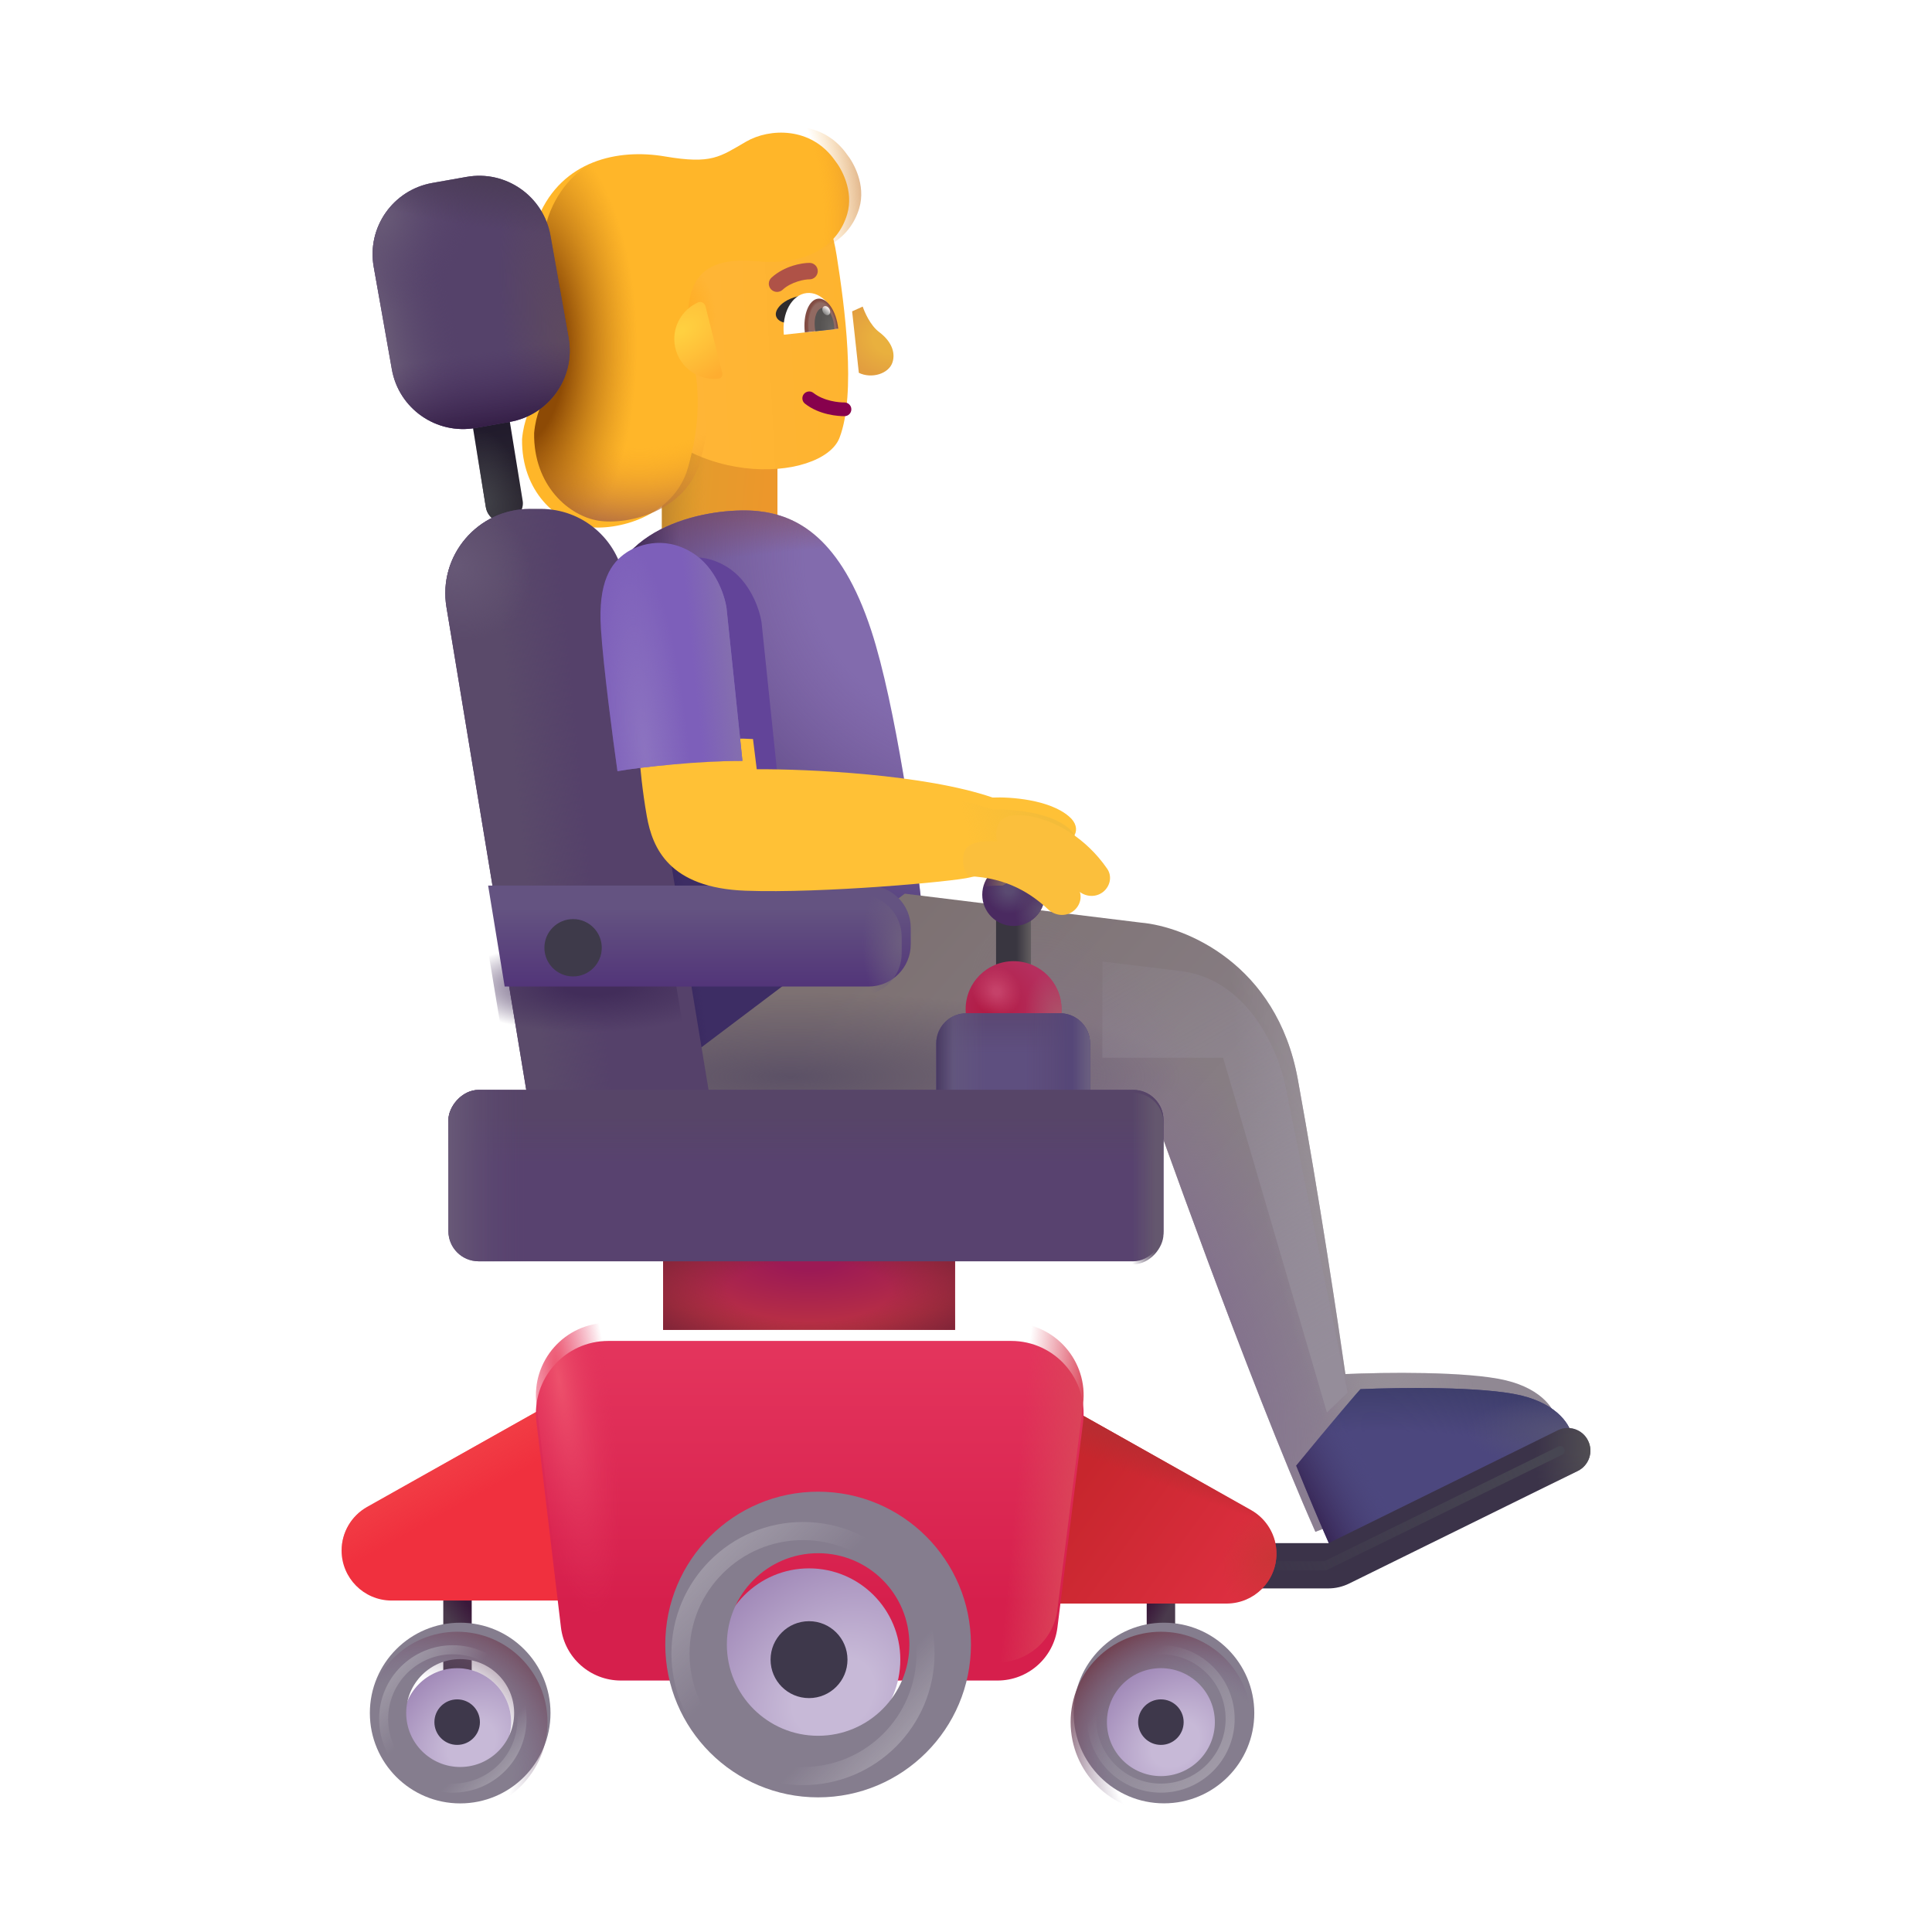 <svg width="32" height="32" viewBox="0 0 32 32" fill="none" xmlns="http://www.w3.org/2000/svg">
<rect width="1.914" height="2.752" transform="matrix(-1 0 0 1 12.877 6.964)" fill="url(#paint0_linear_2_4550)"/>
<rect width="1.914" height="2.752" transform="matrix(-1 0 0 1 12.877 6.964)" fill="url(#paint1_linear_2_4550)"/>
<path d="M15.271 15.027L11.477 18.145L10.037 9.973C10.234 8.611 11.913 8.397 12.556 8.466C13.198 8.534 13.926 8.903 14.431 10.444C14.835 11.678 15.159 14.013 15.271 15.027Z" fill="#826BAD"/>
<path d="M15.271 15.027L11.477 18.145L10.037 9.973C10.234 8.611 11.913 8.397 12.556 8.466C13.198 8.534 13.926 8.903 14.431 10.444C14.835 11.678 15.159 14.013 15.271 15.027Z" fill="url(#paint2_radial_2_4550)"/>
<path d="M15.271 15.027L11.477 18.145L10.037 9.973C10.234 8.611 11.913 8.397 12.556 8.466C13.198 8.534 13.926 8.903 14.431 10.444C14.835 11.678 15.159 14.013 15.271 15.027Z" fill="url(#paint3_radial_2_4550)"/>
<path d="M15.271 15.027L11.477 18.145L10.037 9.973C10.234 8.611 11.913 8.397 12.556 8.466C13.198 8.534 13.926 8.903 14.431 10.444C14.835 11.678 15.159 14.013 15.271 15.027Z" fill="url(#paint4_linear_2_4550)"/>
<path d="M15.271 15.027L11.477 18.145L10.037 9.973C10.234 8.611 11.913 8.397 12.556 8.466C13.198 8.534 13.926 8.903 14.431 10.444C14.835 11.678 15.159 14.013 15.271 15.027Z" fill="url(#paint5_radial_2_4550)"/>
<g filter="url(#filter0_i_2_4550)">
<path d="M19.151 15.532L15.236 15.052L10.706 18.478H19.288C19.288 18.478 20.924 23.112 22.037 25.622C23.134 25.211 26.037 23.789 26.037 23.789C26.017 23.626 25.82 23.263 25.189 23.112C24.559 22.961 23.157 22.981 22.534 23.009C22.417 22.184 22.096 20.053 21.746 18.127C21.397 16.202 19.87 15.595 19.151 15.532Z" fill="url(#paint6_linear_2_4550)"/>
<path d="M19.151 15.532L15.236 15.052L10.706 18.478H19.288C19.288 18.478 20.924 23.112 22.037 25.622C23.134 25.211 26.037 23.789 26.037 23.789C26.017 23.626 25.82 23.263 25.189 23.112C24.559 22.961 23.157 22.981 22.534 23.009C22.417 22.184 22.096 20.053 21.746 18.127C21.397 16.202 19.87 15.595 19.151 15.532Z" fill="url(#paint7_radial_2_4550)"/>
<path d="M19.151 15.532L15.236 15.052L10.706 18.478H19.288C19.288 18.478 20.924 23.112 22.037 25.622C23.134 25.211 26.037 23.789 26.037 23.789C26.017 23.626 25.82 23.263 25.189 23.112C24.559 22.961 23.157 22.981 22.534 23.009C22.417 22.184 22.096 20.053 21.746 18.127C21.397 16.202 19.87 15.595 19.151 15.532Z" fill="url(#paint8_radial_2_4550)"/>
<path d="M19.151 15.532L15.236 15.052L10.706 18.478H19.288C19.288 18.478 20.924 23.112 22.037 25.622C23.134 25.211 26.037 23.789 26.037 23.789C26.017 23.626 25.82 23.263 25.189 23.112C24.559 22.961 23.157 22.981 22.534 23.009C22.417 22.184 22.096 20.053 21.746 18.127C21.397 16.202 19.87 15.595 19.151 15.532Z" fill="url(#paint9_radial_2_4550)"/>
</g>
<path d="M21.469 24.276C21.666 24.761 21.858 25.219 22.037 25.622C23.134 25.211 26.037 23.789 26.037 23.789C26.017 23.626 25.82 23.263 25.189 23.112C24.559 22.962 23.157 22.981 22.534 23.009C22.533 23.004 22.054 23.559 21.469 24.276Z" fill="#4C477E"/>
<path d="M21.469 24.276C21.666 24.761 21.858 25.219 22.037 25.622C23.134 25.211 26.037 23.789 26.037 23.789C26.017 23.626 25.82 23.263 25.189 23.112C24.559 22.962 23.157 22.981 22.534 23.009C22.533 23.004 22.054 23.559 21.469 24.276Z" fill="url(#paint10_radial_2_4550)"/>
<path d="M21.469 24.276C21.666 24.761 21.858 25.219 22.037 25.622C23.134 25.211 26.037 23.789 26.037 23.789C26.017 23.626 25.82 23.263 25.189 23.112C24.559 22.962 23.157 22.981 22.534 23.009C22.533 23.004 22.054 23.559 21.469 24.276Z" fill="url(#paint11_linear_2_4550)"/>
<path d="M21.469 24.276C21.666 24.761 21.858 25.219 22.037 25.622C23.134 25.211 26.037 23.789 26.037 23.789C26.017 23.626 25.82 23.263 25.189 23.112C24.559 22.962 23.157 22.981 22.534 23.009C22.533 23.004 22.054 23.559 21.469 24.276Z" fill="url(#paint12_radial_2_4550)"/>
<rect width="0.578" height="1.285" transform="matrix(-1 0 0 1 17.076 15.129)" fill="url(#paint13_linear_2_4550)"/>
<rect width="0.471" height="1.492" transform="matrix(-1 0 0 1 7.813 26.32)" fill="url(#paint14_linear_2_4550)"/>
<rect width="0.471" height="1.492" transform="matrix(-1 0 0 1 19.464 26.32)" fill="url(#paint15_linear_2_4550)"/>
<g filter="url(#filter1_ii_2_4550)">
<path fill-rule="evenodd" clip-rule="evenodd" d="M26.303 23.862C26.212 23.676 25.987 23.599 25.801 23.691L22.013 25.556C22.01 25.558 22.006 25.559 22.002 25.559H20.576C20.369 25.559 20.201 25.727 20.201 25.934C20.201 26.141 20.369 26.309 20.576 26.309H22.002C22.121 26.309 22.238 26.281 22.345 26.229L26.132 24.364C26.318 24.272 26.395 24.048 26.303 23.862Z" fill="#3B3349"/>
<path fill-rule="evenodd" clip-rule="evenodd" d="M26.303 23.862C26.212 23.676 25.987 23.599 25.801 23.691L22.013 25.556C22.01 25.558 22.006 25.559 22.002 25.559H20.576C20.369 25.559 20.201 25.727 20.201 25.934C20.201 26.141 20.369 26.309 20.576 26.309H22.002C22.121 26.309 22.238 26.281 22.345 26.229L26.132 24.364C26.318 24.272 26.395 24.048 26.303 23.862Z" fill="url(#paint16_radial_2_4550)"/>
</g>
<g filter="url(#filter2_f_2_4550)">
<path d="M25.842 24.027L21.951 25.934H20.725" stroke="url(#paint17_linear_2_4550)" stroke-width="0.15" stroke-linecap="round"/>
</g>
<circle cx="0.794" cy="0.794" r="0.794" transform="matrix(-1 0 0 1 17.582 15.92)" fill="url(#paint18_radial_2_4550)"/>
<circle cx="0.794" cy="0.794" r="0.794" transform="matrix(-1 0 0 1 17.582 15.92)" fill="url(#paint19_radial_2_4550)"/>
<circle cx="0.794" cy="0.794" r="0.794" transform="matrix(-1 0 0 1 17.582 15.92)" fill="url(#paint20_radial_2_4550)"/>
<circle cx="0.518" cy="0.518" r="0.518" transform="matrix(-1 0 0 1 17.305 14.301)" fill="#4A2A60"/>
<circle cx="0.518" cy="0.518" r="0.518" transform="matrix(-1 0 0 1 17.305 14.301)" fill="url(#paint21_radial_2_4550)"/>
<circle cx="0.518" cy="0.518" r="0.518" transform="matrix(-1 0 0 1 17.305 14.301)" fill="url(#paint22_radial_2_4550)"/>
<g filter="url(#filter3_i_2_4550)">
<path d="M20.72 25.161L17.662 23.441L16.701 26.71H20.322C20.776 26.706 21.142 26.337 21.142 25.882C21.142 25.583 20.981 25.308 20.72 25.161Z" fill="url(#paint23_linear_2_4550)"/>
<path d="M20.72 25.161L17.662 23.441L16.701 26.71H20.322C20.776 26.706 21.142 26.337 21.142 25.882C21.142 25.583 20.981 25.308 20.72 25.161Z" fill="url(#paint24_radial_2_4550)"/>
<path d="M20.72 25.161L17.662 23.441L16.701 26.71H20.322C20.776 26.706 21.142 26.337 21.142 25.882C21.142 25.583 20.981 25.308 20.72 25.161Z" fill="url(#paint25_linear_2_4550)"/>
</g>
<g filter="url(#filter4_i_2_4550)">
<path d="M6.08 25.161L9.139 23.441L10.193 26.71H6.479C6.025 26.706 5.658 26.337 5.658 25.882C5.658 25.583 5.82 25.308 6.08 25.161Z" fill="#F0303E"/>
<path d="M6.08 25.161L9.139 23.441L10.193 26.71H6.479C6.025 26.706 5.658 26.337 5.658 25.882C5.658 25.583 5.82 25.308 6.08 25.161Z" fill="url(#paint26_linear_2_4550)"/>
</g>
<path d="M18.055 17.283C18.055 17.007 17.832 16.783 17.555 16.783H16.007C15.731 16.783 15.507 17.007 15.507 17.283V18.103H18.055V17.283Z" fill="#5E4F7F"/>
<path d="M18.055 17.283C18.055 17.007 17.832 16.783 17.555 16.783H16.007C15.731 16.783 15.507 17.007 15.507 17.283V18.103H18.055V17.283Z" fill="url(#paint27_linear_2_4550)"/>
<path d="M18.055 17.283C18.055 17.007 17.832 16.783 17.555 16.783H16.007C15.731 16.783 15.507 17.007 15.507 17.283V18.103H18.055V17.283Z" fill="url(#paint28_linear_2_4550)"/>
<path d="M18.055 17.283C18.055 17.007 17.832 16.783 17.555 16.783H16.007C15.731 16.783 15.507 17.007 15.507 17.283V18.103H18.055V17.283Z" fill="url(#paint29_linear_2_4550)"/>
<path d="M18.055 17.283C18.055 17.007 17.832 16.783 17.555 16.783H16.007C15.731 16.783 15.507 17.007 15.507 17.283V18.103H18.055V17.283Z" fill="url(#paint30_linear_2_4550)"/>
<path d="M18.055 17.283C18.055 17.007 17.832 16.783 17.555 16.783H16.007C15.731 16.783 15.507 17.007 15.507 17.283V18.103H18.055V17.283Z" fill="url(#paint31_linear_2_4550)"/>
<rect width="0.619" height="2.008" rx="0.31" transform="matrix(-0.987 0.16 0.16 0.987 8.386 6.624)" fill="url(#paint32_linear_2_4550)"/>
<rect width="0.619" height="2.008" rx="0.31" transform="matrix(-0.987 0.16 0.16 0.987 8.386 6.624)" fill="url(#paint33_radial_2_4550)"/>
<rect width="4.836" height="1.273" transform="matrix(-1 0 0 1 15.819 20.754)" fill="url(#paint34_radial_2_4550)"/>
<rect width="4.836" height="1.273" transform="matrix(-1 0 0 1 15.819 20.754)" fill="url(#paint35_radial_2_4550)"/>
<path d="M14.564 5.502C14.408 5.385 14.317 5.158 14.289 5.078L14.114 5.157L14.225 6.175C14.433 6.277 14.721 6.194 14.783 6C14.836 5.833 14.759 5.649 14.564 5.502Z" fill="url(#paint36_radial_2_4550)"/>
<g filter="url(#filter5_ii_2_4550)">
<path d="M14.257 4.678C14.143 3.957 13.87 3.633 13.748 3.543L10.373 3.912L10.629 6.78C11.622 8.613 14.024 8.434 14.305 7.701C14.586 6.968 14.389 5.512 14.257 4.678Z" fill="url(#paint37_linear_2_4550)"/>
<path d="M14.257 4.678C14.143 3.957 13.87 3.633 13.748 3.543L10.373 3.912L10.629 6.78C11.622 8.613 14.024 8.434 14.305 7.701C14.586 6.968 14.389 5.512 14.257 4.678Z" fill="url(#paint38_radial_2_4550)"/>
</g>
<g filter="url(#filter6_ii_2_4550)">
<path d="M14.232 3.448C14.347 3.06 14.133 2.687 14.032 2.562C13.633 1.99 12.94 2.026 12.563 2.243C12.119 2.499 11.992 2.623 11.213 2.491C10.433 2.358 9.512 2.559 9.12 3.488C8.728 4.418 9.366 5.346 9.305 5.896C9.243 6.446 8.906 6.536 8.847 7.172C8.835 8.046 9.43 8.549 9.917 8.625C10.405 8.7 11.366 8.466 11.597 7.64C11.976 6.288 11.555 5.714 11.597 5.052C11.639 4.389 12.008 4.163 12.73 4.227C13.58 4.303 14.079 3.964 14.232 3.448Z" fill="#FFB629"/>
</g>
<path d="M14.232 3.448C14.347 3.06 14.133 2.687 14.032 2.562C13.633 1.99 12.94 2.026 12.563 2.243C12.119 2.499 11.992 2.623 11.213 2.491C10.433 2.358 9.512 2.559 9.12 3.488C8.728 4.418 9.366 5.346 9.305 5.896C9.243 6.446 8.906 6.536 8.847 7.172C8.835 8.046 9.43 8.549 9.917 8.625C10.405 8.7 11.366 8.466 11.597 7.64C11.976 6.288 11.555 5.714 11.597 5.052C11.639 4.389 12.008 4.163 12.73 4.227C13.58 4.303 14.079 3.964 14.232 3.448Z" fill="url(#paint39_radial_2_4550)"/>
<path d="M14.232 3.448C14.347 3.06 14.133 2.687 14.032 2.562C13.633 1.99 12.94 2.026 12.563 2.243C12.119 2.499 11.992 2.623 11.213 2.491C10.433 2.358 9.512 2.559 9.12 3.488C8.728 4.418 9.366 5.346 9.305 5.896C9.243 6.446 8.906 6.536 8.847 7.172C8.835 8.046 9.43 8.549 9.917 8.625C10.405 8.7 11.366 8.466 11.597 7.64C11.976 6.288 11.555 5.714 11.597 5.052C11.639 4.389 12.008 4.163 12.73 4.227C13.58 4.303 14.079 3.964 14.232 3.448Z" fill="url(#paint40_radial_2_4550)"/>
<path d="M11.901 6.272C11.947 6.267 11.974 6.221 11.963 6.177L11.685 5.073C11.671 5.019 11.616 4.986 11.565 5.008C11.307 5.121 11.14 5.392 11.172 5.686C11.212 6.049 11.538 6.311 11.901 6.272Z" fill="url(#paint41_radial_2_4550)"/>
<path fill-rule="evenodd" clip-rule="evenodd" d="M13.314 6.527C13.275 6.576 13.284 6.648 13.333 6.686C13.571 6.874 13.888 6.894 13.988 6.893C14.051 6.893 14.101 6.842 14.101 6.779C14.101 6.716 14.049 6.666 13.987 6.666C13.901 6.667 13.649 6.646 13.473 6.508C13.424 6.469 13.353 6.478 13.314 6.527Z" fill="#87014D"/>
<g filter="url(#filter7_i_2_4550)">
<path fill-rule="evenodd" clip-rule="evenodd" d="M13.312 4.562C13.4 4.534 13.476 4.526 13.506 4.527C13.581 4.528 13.643 4.468 13.645 4.392C13.646 4.317 13.586 4.255 13.51 4.254C13.445 4.253 13.341 4.267 13.229 4.302C13.117 4.338 12.987 4.399 12.878 4.499C12.822 4.55 12.819 4.636 12.87 4.691C12.921 4.747 13.008 4.75 13.063 4.699C13.133 4.634 13.224 4.59 13.312 4.562Z" fill="#AF5247"/>
</g>
<path d="M12.9 5.085C13.005 4.954 13.199 4.905 13.283 4.897L13.055 5.349C12.922 5.355 12.768 5.249 12.9 5.085Z" fill="#2F2C2D"/>
<path d="M13.877 5.446L12.983 5.544C12.945 5.189 13.114 4.881 13.36 4.854C13.607 4.827 13.839 5.092 13.877 5.446Z" fill="white"/>
<path d="M13.33 5.505L13.33 5.502C13.298 5.212 13.397 4.964 13.55 4.947C13.703 4.931 13.852 5.152 13.884 5.441L13.884 5.445L13.33 5.505Z" fill="url(#paint42_radial_2_4550)"/>
<path d="M13.507 5.487C13.502 5.466 13.498 5.444 13.496 5.422C13.477 5.254 13.534 5.11 13.621 5.1C13.709 5.091 13.795 5.219 13.814 5.387C13.816 5.409 13.817 5.431 13.817 5.453L13.507 5.487Z" fill="url(#paint43_radial_2_4550)"/>
<ellipse cx="0.059" cy="0.08" rx="0.059" ry="0.08" transform="matrix(-0.859 0.513 0.513 0.859 13.695 5.046)" fill="url(#paint44_linear_2_4550)"/>
<g filter="url(#filter8_i_2_4550)">
<path d="M10.039 9.301C9.927 8.625 9.343 8.129 8.658 8.129H8.476C7.612 8.129 6.954 8.904 7.095 9.757L8.474 18.102H11.494L10.039 9.301Z" fill="#55416A"/>
<path d="M10.039 9.301C9.927 8.625 9.343 8.129 8.658 8.129H8.476C7.612 8.129 6.954 8.904 7.095 9.757L8.474 18.102H11.494L10.039 9.301Z" fill="url(#paint45_linear_2_4550)"/>
<path d="M10.039 9.301C9.927 8.625 9.343 8.129 8.658 8.129H8.476C7.612 8.129 6.954 8.904 7.095 9.757L8.474 18.102H11.494L10.039 9.301Z" fill="url(#paint46_radial_2_4550)"/>
</g>
<path d="M10.039 9.301C9.927 8.625 9.343 8.129 8.658 8.129H8.476C7.612 8.129 6.954 8.904 7.095 9.757L8.474 18.102H11.494L10.039 9.301Z" fill="url(#paint47_radial_2_4550)"/>
<g filter="url(#filter9_ii_2_4550)">
<rect width="11.844" height="2.839" rx="0.5" transform="matrix(-1 0 0 1 19.271 18.102)" fill="#58426F"/>
<rect width="11.844" height="2.839" rx="0.5" transform="matrix(-1 0 0 1 19.271 18.102)" fill="url(#paint48_linear_2_4550)"/>
<rect width="11.844" height="2.839" rx="0.5" transform="matrix(-1 0 0 1 19.271 18.102)" fill="url(#paint49_linear_2_4550)"/>
</g>
<rect width="11.844" height="2.839" rx="0.5" transform="matrix(-1 0 0 1 19.271 18.102)" fill="url(#paint50_linear_2_4550)"/>
<g filter="url(#filter10_i_2_4550)">
<path d="M14.935 15.518C14.935 15.132 14.622 14.818 14.235 14.818H7.935L8.209 16.49H14.235C14.622 16.49 14.935 16.177 14.935 15.79V15.518Z" fill="url(#paint51_linear_2_4550)"/>
</g>
<path d="M14.935 15.518C14.935 15.132 14.622 14.818 14.235 14.818H7.935L8.209 16.49H14.235C14.622 16.49 14.935 16.177 14.935 15.79V15.518Z" fill="url(#paint52_radial_2_4550)"/>
<circle cx="0.475" cy="0.475" r="0.475" transform="matrix(-1 0 0 1 9.967 15.223)" fill="#3E3A4A"/>
<g filter="url(#filter11_ii_2_4550)">
<circle cx="1.496" cy="1.496" r="1.496" transform="matrix(-1 0 0 1 20.725 27.027)" fill="#857D8E"/>
</g>
<circle cx="1.496" cy="1.496" r="1.496" transform="matrix(-1 0 0 1 20.725 27.027)" fill="url(#paint53_radial_2_4550)"/>
<circle cx="0.894" cy="0.894" r="0.894" transform="matrix(-1 0 0 1 20.122 27.63)" fill="url(#paint54_radial_2_4550)"/>
<circle cx="0.894" cy="0.894" r="0.894" transform="matrix(-1 0 0 1 8.466 27.63)" fill="url(#paint55_radial_2_4550)"/>
<g filter="url(#filter12_ii_2_4550)">
<path fill-rule="evenodd" clip-rule="evenodd" d="M7.572 30.02C6.746 30.02 6.076 29.35 6.076 28.523C6.076 27.697 6.746 27.027 7.572 27.027C8.398 27.027 9.068 27.697 9.068 28.523C9.068 29.35 8.398 30.02 7.572 30.02ZM7.572 29.417C7.079 29.417 6.678 29.017 6.678 28.523C6.678 28.03 7.079 27.63 7.572 27.63C8.066 27.63 8.466 28.03 8.466 28.523C8.466 29.017 8.066 29.417 7.572 29.417Z" fill="#857D8E"/>
</g>
<path fill-rule="evenodd" clip-rule="evenodd" d="M7.572 30.02C6.746 30.02 6.076 29.35 6.076 28.523C6.076 27.697 6.746 27.027 7.572 27.027C8.398 27.027 9.068 27.697 9.068 28.523C9.068 29.35 8.398 30.02 7.572 30.02ZM7.572 29.417C7.079 29.417 6.678 29.017 6.678 28.523C6.678 28.03 7.079 27.63 7.572 27.63C8.066 27.63 8.466 28.03 8.466 28.523C8.466 29.017 8.066 29.417 7.572 29.417Z" fill="url(#paint56_radial_2_4550)"/>
<g filter="url(#filter13_ii_2_4550)">
<circle cx="0.377" cy="0.377" r="0.377" transform="matrix(-1 0 0 1 19.605 28.147)" fill="#3E384B"/>
</g>
<g filter="url(#filter14_ii_2_4550)">
<circle cx="0.377" cy="0.377" r="0.377" transform="matrix(-1 0 0 1 7.949 28.147)" fill="#3E384B"/>
</g>
<g filter="url(#filter15_i_2_4550)">
<path d="M17.514 26.659L17.939 23.259C18.028 22.543 17.47 21.91 16.748 21.91H10.076C9.357 21.91 8.8 22.538 8.885 23.253L9.291 26.654C9.351 27.157 9.778 27.535 10.284 27.535H16.521C17.026 27.535 17.451 27.16 17.514 26.659Z" fill="url(#paint57_linear_2_4550)"/>
</g>
<path d="M17.514 26.659L17.939 23.259C18.028 22.543 17.47 21.91 16.748 21.91H10.076C9.357 21.91 8.8 22.538 8.885 23.253L9.291 26.654C9.351 27.157 9.778 27.535 10.284 27.535H16.521C17.026 27.535 17.451 27.16 17.514 26.659Z" fill="url(#paint58_linear_2_4550)"/>
<path d="M17.514 26.659L17.939 23.259C18.028 22.543 17.47 21.91 16.748 21.91H10.076C9.357 21.91 8.8 22.538 8.885 23.253L9.291 26.654C9.351 27.157 9.778 27.535 10.284 27.535H16.521C17.026 27.535 17.451 27.16 17.514 26.659Z" fill="url(#paint59_radial_2_4550)"/>
<circle cx="1.512" cy="1.512" r="1.512" transform="matrix(-1 0 0 1 14.912 25.977)" fill="url(#paint60_radial_2_4550)"/>
<g filter="url(#filter16_ii_2_4550)">
<path fill-rule="evenodd" clip-rule="evenodd" d="M13.4 30.02C12.002 30.02 10.869 28.886 10.869 27.488C10.869 26.09 12.002 24.957 13.4 24.957C14.799 24.957 15.932 26.09 15.932 27.488C15.932 28.886 14.799 30.02 13.4 30.02ZM13.4 29C12.565 29 11.889 28.323 11.889 27.488C11.889 26.653 12.565 25.976 13.4 25.976C14.236 25.976 14.912 26.653 14.912 27.488C14.912 28.323 14.236 29 13.4 29Z" fill="#857D8E"/>
</g>
<g filter="url(#filter17_f_2_4550)">
<path fill-rule="evenodd" clip-rule="evenodd" d="M13.3 29.417C12.18 29.417 11.271 28.509 11.271 27.388C11.271 26.268 12.18 25.359 13.3 25.359C14.421 25.359 15.329 26.268 15.329 27.388C15.329 28.509 14.421 29.417 13.3 29.417Z" stroke="url(#paint61_linear_2_4550)" stroke-width="0.3"/>
</g>
<g filter="url(#filter18_f_2_4550)">
<path fill-rule="evenodd" clip-rule="evenodd" d="M7.5 29.617C6.867 29.617 6.354 29.104 6.354 28.471C6.354 27.838 6.867 27.325 7.5 27.325C8.133 27.325 8.646 27.838 8.646 28.471C8.646 29.104 8.133 29.617 7.5 29.617Z" stroke="url(#paint62_linear_2_4550)" stroke-width="0.15"/>
</g>
<g filter="url(#filter19_f_2_4550)">
<path d="M12.614 10.314L12.877 12.84C12.189 12.84 11.185 12.941 10.807 13.012C10.732 12.49 10.574 11.287 10.533 10.657C10.481 9.869 10.703 9.558 10.957 9.389C11.111 9.286 11.552 9.089 12.04 9.389C12.431 9.629 12.585 10.106 12.614 10.314Z" fill="#624499"/>
</g>
<g filter="url(#filter20_f_2_4550)">
<path fill-rule="evenodd" clip-rule="evenodd" d="M19.229 29.617C18.596 29.617 18.082 29.104 18.082 28.471C18.082 27.838 18.596 27.325 19.229 27.325C19.862 27.325 20.375 27.838 20.375 28.471C20.375 29.104 19.862 29.617 19.229 29.617Z" stroke="url(#paint63_linear_2_4550)" stroke-width="0.15"/>
</g>
<g filter="url(#filter21_ii_2_4550)">
<circle cx="0.637" cy="0.637" r="0.637" transform="matrix(-1 0 0 1 14.037 26.852)" fill="#3E384B"/>
</g>
<g filter="url(#filter22_i_2_4550)">
<path d="M12.534 12.941L12.472 12.441C11.684 12.392 10.889 12.598 10.589 12.707C10.599 12.871 10.639 13.304 10.714 13.723C10.808 14.246 11.081 14.906 12.347 14.953C13.612 15 15.816 14.801 16.073 14.731C16.28 14.674 16.514 14.665 16.605 14.668L17.573 14.113C17.769 14.184 17.948 13.926 17.706 13.723C17.381 13.441 16.727 13.397 16.441 13.41C15.316 13.023 13.368 12.936 12.534 12.941Z" fill="#FFC136"/>
</g>
<path d="M12.534 12.941L12.472 12.441C11.684 12.392 10.889 12.598 10.589 12.707C10.599 12.871 10.639 13.304 10.714 13.723C10.808 14.246 11.081 14.906 12.347 14.953C13.612 15 15.816 14.801 16.073 14.731C16.28 14.674 16.514 14.665 16.605 14.668L17.573 14.113C17.769 14.184 17.948 13.926 17.706 13.723C17.381 13.441 16.727 13.397 16.441 13.41C15.316 13.023 13.368 12.936 12.534 12.941Z" fill="url(#paint64_linear_2_4550)"/>
<g filter="url(#filter23_i_2_4550)">
<path d="M18.239 14.59C17.872 14.057 17.387 13.836 17.182 13.778C16.967 13.695 16.541 13.64 16.448 13.829C16.354 14.018 16.425 14.184 16.47 14.251C17.113 14.334 17.49 14.654 17.731 14.925C17.845 15.053 18.036 15.079 18.171 14.973C18.288 14.879 18.324 14.714 18.239 14.59Z" fill="#FBBF3C"/>
</g>
<g filter="url(#filter24_i_2_4550)">
<path d="M17.836 14.781C17.419 14.285 16.915 14.112 16.706 14.074C16.483 14.012 16.055 13.998 15.98 14.195C15.905 14.392 15.991 14.551 16.042 14.613C16.691 14.634 17.097 14.916 17.363 15.164C17.488 15.28 17.681 15.287 17.804 15.168C17.913 15.064 17.932 14.896 17.836 14.781Z" fill="#FBBF3C"/>
</g>
<path d="M9.118 3.902C9.002 3.249 8.379 2.814 7.727 2.93L7.162 3.03C6.509 3.145 6.074 3.768 6.19 4.421L6.49 6.116C6.605 6.769 7.228 7.204 7.881 7.088L8.445 6.988C9.098 6.873 9.533 6.25 9.418 5.597L9.118 3.902Z" fill="#55426A"/>
<path d="M9.118 3.902C9.002 3.249 8.379 2.814 7.727 2.93L7.162 3.03C6.509 3.145 6.074 3.768 6.19 4.421L6.49 6.116C6.605 6.769 7.228 7.204 7.881 7.088L8.445 6.988C9.098 6.873 9.533 6.25 9.418 5.597L9.118 3.902Z" fill="url(#paint65_radial_2_4550)"/>
<path d="M9.118 3.902C9.002 3.249 8.379 2.814 7.727 2.93L7.162 3.03C6.509 3.145 6.074 3.768 6.19 4.421L6.49 6.116C6.605 6.769 7.228 7.204 7.881 7.088L8.445 6.988C9.098 6.873 9.533 6.25 9.418 5.597L9.118 3.902Z" fill="url(#paint66_linear_2_4550)"/>
<path d="M9.118 3.902C9.002 3.249 8.379 2.814 7.727 2.93L7.162 3.03C6.509 3.145 6.074 3.768 6.19 4.421L6.49 6.116C6.605 6.769 7.228 7.204 7.881 7.088L8.445 6.988C9.098 6.873 9.533 6.25 9.418 5.597L9.118 3.902Z" fill="url(#paint67_linear_2_4550)"/>
<path d="M9.118 3.902C9.002 3.249 8.379 2.814 7.727 2.93L7.162 3.03C6.509 3.145 6.074 3.768 6.19 4.421L6.49 6.116C6.605 6.769 7.228 7.204 7.881 7.088L8.445 6.988C9.098 6.873 9.533 6.25 9.418 5.597L9.118 3.902Z" fill="url(#paint68_radial_2_4550)"/>
<path d="M9.118 3.902C9.002 3.249 8.379 2.814 7.727 2.93L7.162 3.03C6.509 3.145 6.074 3.768 6.19 4.421L6.49 6.116C6.605 6.769 7.228 7.204 7.881 7.088L8.445 6.988C9.098 6.873 9.533 6.25 9.418 5.597L9.118 3.902Z" fill="url(#paint69_radial_2_4550)"/>
<g filter="url(#filter25_f_2_4550)">
<path d="M21.29 17.988L22.321 23.066L21.978 23.395L20.259 17.52H18.259V15.926L19.54 16.082C20.665 16.207 21.176 17.405 21.29 17.988Z" fill="url(#paint70_linear_2_4550)"/>
</g>
<g filter="url(#filter26_i_2_4550)">
<path d="M12.334 10.076L12.597 12.602C11.909 12.602 10.905 12.703 10.527 12.774C10.453 12.251 10.294 11.049 10.253 10.418C10.201 9.63 10.423 9.32 10.677 9.151C10.831 9.048 11.272 8.851 11.76 9.151C12.151 9.391 12.306 9.867 12.334 10.076Z" fill="#7D5FBA"/>
<path d="M12.334 10.076L12.597 12.602C11.909 12.602 10.905 12.703 10.527 12.774C10.453 12.251 10.294 11.049 10.253 10.418C10.201 9.63 10.423 9.32 10.677 9.151C10.831 9.048 11.272 8.851 11.76 9.151C12.151 9.391 12.306 9.867 12.334 10.076Z" fill="url(#paint71_linear_2_4550)"/>
<path d="M12.334 10.076L12.597 12.602C11.909 12.602 10.905 12.703 10.527 12.774C10.453 12.251 10.294 11.049 10.253 10.418C10.201 9.63 10.423 9.32 10.677 9.151C10.831 9.048 11.272 8.851 11.76 9.151C12.151 9.391 12.306 9.867 12.334 10.076Z" fill="url(#paint72_radial_2_4550)"/>
</g>
<defs>
<filter id="filter0_i_2_4550" x="10.456" y="14.802" width="15.582" height="10.819" filterUnits="userSpaceOnUse" color-interpolation-filters="sRGB">
<feFlood flood-opacity="0" result="BackgroundImageFix"/>
<feBlend mode="normal" in="SourceGraphic" in2="BackgroundImageFix" result="shape"/>
<feColorMatrix in="SourceAlpha" type="matrix" values="0 0 0 0 0 0 0 0 0 0 0 0 0 0 0 0 0 0 127 0" result="hardAlpha"/>
<feOffset dx="-0.25" dy="-0.25"/>
<feGaussianBlur stdDeviation="0.5"/>
<feComposite in2="hardAlpha" operator="arithmetic" k2="-1" k3="1"/>
<feColorMatrix type="matrix" values="0 0 0 0 0.31 0 0 0 0 0.224 0 0 0 0 0.325 0 0 0 1 0"/>
<feBlend mode="normal" in2="shape" result="effect1_innerShadow_2_4550"/>
</filter>
<filter id="filter1_ii_2_4550" x="20.051" y="23.502" width="6.441" height="2.956" filterUnits="userSpaceOnUse" color-interpolation-filters="sRGB">
<feFlood flood-opacity="0" result="BackgroundImageFix"/>
<feBlend mode="normal" in="SourceGraphic" in2="BackgroundImageFix" result="shape"/>
<feColorMatrix in="SourceAlpha" type="matrix" values="0 0 0 0 0 0 0 0 0 0 0 0 0 0 0 0 0 0 127 0" result="hardAlpha"/>
<feOffset dx="0.15" dy="-0.15"/>
<feGaussianBlur stdDeviation="0.075"/>
<feComposite in2="hardAlpha" operator="arithmetic" k2="-1" k3="1"/>
<feColorMatrix type="matrix" values="0 0 0 0 0.204 0 0 0 0 0.133 0 0 0 0 0.286 0 0 0 1 0"/>
<feBlend mode="normal" in2="shape" result="effect1_innerShadow_2_4550"/>
<feColorMatrix in="SourceAlpha" type="matrix" values="0 0 0 0 0 0 0 0 0 0 0 0 0 0 0 0 0 0 127 0" result="hardAlpha"/>
<feOffset dx="-0.15" dy="0.15"/>
<feGaussianBlur stdDeviation="0.075"/>
<feComposite in2="hardAlpha" operator="arithmetic" k2="-1" k3="1"/>
<feColorMatrix type="matrix" values="0 0 0 0 0.149 0 0 0 0 0.149 0 0 0 0 0.196 0 0 0 1 0"/>
<feBlend mode="normal" in2="effect1_innerShadow_2_4550" result="effect2_innerShadow_2_4550"/>
</filter>
<filter id="filter2_f_2_4550" x="20.5" y="23.802" width="5.567" height="2.356" filterUnits="userSpaceOnUse" color-interpolation-filters="sRGB">
<feFlood flood-opacity="0" result="BackgroundImageFix"/>
<feBlend mode="normal" in="SourceGraphic" in2="BackgroundImageFix" result="shape"/>
<feGaussianBlur stdDeviation="0.075" result="effect1_foregroundBlur_2_4550"/>
</filter>
<filter id="filter3_i_2_4550" x="16.701" y="23.291" width="4.441" height="3.418" filterUnits="userSpaceOnUse" color-interpolation-filters="sRGB">
<feFlood flood-opacity="0" result="BackgroundImageFix"/>
<feBlend mode="normal" in="SourceGraphic" in2="BackgroundImageFix" result="shape"/>
<feColorMatrix in="SourceAlpha" type="matrix" values="0 0 0 0 0 0 0 0 0 0 0 0 0 0 0 0 0 0 127 0" result="hardAlpha"/>
<feOffset dy="-0.15"/>
<feGaussianBlur stdDeviation="0.15"/>
<feComposite in2="hardAlpha" operator="arithmetic" k2="-1" k3="1"/>
<feColorMatrix type="matrix" values="0 0 0 0 0.749 0 0 0 0 0.11 0 0 0 0 0.275 0 0 0 1 0"/>
<feBlend mode="normal" in2="shape" result="effect1_innerShadow_2_4550"/>
</filter>
<filter id="filter4_i_2_4550" x="5.658" y="23.241" width="4.535" height="3.468" filterUnits="userSpaceOnUse" color-interpolation-filters="sRGB">
<feFlood flood-opacity="0" result="BackgroundImageFix"/>
<feBlend mode="normal" in="SourceGraphic" in2="BackgroundImageFix" result="shape"/>
<feColorMatrix in="SourceAlpha" type="matrix" values="0 0 0 0 0 0 0 0 0 0 0 0 0 0 0 0 0 0 127 0" result="hardAlpha"/>
<feOffset dy="-0.2"/>
<feGaussianBlur stdDeviation="0.375"/>
<feComposite in2="hardAlpha" operator="arithmetic" k2="-1" k3="1"/>
<feColorMatrix type="matrix" values="0 0 0 0 0.765 0 0 0 0 0.145 0 0 0 0 0.302 0 0 0 1 0"/>
<feBlend mode="normal" in2="shape" result="effect1_innerShadow_2_4550"/>
</filter>
<filter id="filter5_ii_2_4550" x="10.123" y="3.143" width="4.326" height="5.08" filterUnits="userSpaceOnUse" color-interpolation-filters="sRGB">
<feFlood flood-opacity="0" result="BackgroundImageFix"/>
<feBlend mode="normal" in="SourceGraphic" in2="BackgroundImageFix" result="shape"/>
<feColorMatrix in="SourceAlpha" type="matrix" values="0 0 0 0 0 0 0 0 0 0 0 0 0 0 0 0 0 0 127 0" result="hardAlpha"/>
<feOffset dx="-0.25" dy="-0.4"/>
<feGaussianBlur stdDeviation="0.5"/>
<feComposite in2="hardAlpha" operator="arithmetic" k2="-1" k3="1"/>
<feColorMatrix type="matrix" values="0 0 0 0 0.851 0 0 0 0 0.549 0 0 0 0 0.227 0 0 0 1 0"/>
<feBlend mode="normal" in2="shape" result="effect1_innerShadow_2_4550"/>
<feColorMatrix in="SourceAlpha" type="matrix" values="0 0 0 0 0 0 0 0 0 0 0 0 0 0 0 0 0 0 127 0" result="hardAlpha"/>
<feOffset dx="-0.15" dy="-0.05"/>
<feGaussianBlur stdDeviation="0.125"/>
<feComposite in2="hardAlpha" operator="arithmetic" k2="-1" k3="1"/>
<feColorMatrix type="matrix" values="0 0 0 0 0.737 0 0 0 0 0.4 0 0 0 0 0.047 0 0 0 1 0"/>
<feBlend mode="normal" in2="effect1_innerShadow_2_4550" result="effect2_innerShadow_2_4550"/>
</filter>
<filter id="filter6_ii_2_4550" x="8.447" y="1.797" width="6.018" height="7.241" filterUnits="userSpaceOnUse" color-interpolation-filters="sRGB">
<feFlood flood-opacity="0" result="BackgroundImageFix"/>
<feBlend mode="normal" in="SourceGraphic" in2="BackgroundImageFix" result="shape"/>
<feColorMatrix in="SourceAlpha" type="matrix" values="0 0 0 0 0 0 0 0 0 0 0 0 0 0 0 0 0 0 127 0" result="hardAlpha"/>
<feOffset dx="-0.4" dy="0.4"/>
<feGaussianBlur stdDeviation="0.3"/>
<feComposite in2="hardAlpha" operator="arithmetic" k2="-1" k3="1"/>
<feColorMatrix type="matrix" values="0 0 0 0 1 0 0 0 0 0.843 0 0 0 0 0.208 0 0 0 1 0"/>
<feBlend mode="normal" in2="shape" result="effect1_innerShadow_2_4550"/>
<feColorMatrix in="SourceAlpha" type="matrix" values="0 0 0 0 0 0 0 0 0 0 0 0 0 0 0 0 0 0 127 0" result="hardAlpha"/>
<feOffset dx="0.2" dy="-0.3"/>
<feGaussianBlur stdDeviation="0.4"/>
<feComposite in2="hardAlpha" operator="arithmetic" k2="-1" k3="1"/>
<feColorMatrix type="matrix" values="0 0 0 0 1 0 0 0 0 0.608 0 0 0 0 0.118 0 0 0 1 0"/>
<feBlend mode="normal" in2="effect1_innerShadow_2_4550" result="effect2_innerShadow_2_4550"/>
</filter>
<filter id="filter7_i_2_4550" x="12.734" y="4.254" width="0.91" height="0.581" filterUnits="userSpaceOnUse" color-interpolation-filters="sRGB">
<feFlood flood-opacity="0" result="BackgroundImageFix"/>
<feBlend mode="normal" in="SourceGraphic" in2="BackgroundImageFix" result="shape"/>
<feColorMatrix in="SourceAlpha" type="matrix" values="0 0 0 0 0 0 0 0 0 0 0 0 0 0 0 0 0 0 127 0" result="hardAlpha"/>
<feOffset dx="-0.1" dy="0.1"/>
<feGaussianBlur stdDeviation="0.1"/>
<feComposite in2="hardAlpha" operator="arithmetic" k2="-1" k3="1"/>
<feColorMatrix type="matrix" values="0 0 0 0 0.682 0 0 0 0 0.22 0 0 0 0 0.133 0 0 0 1 0"/>
<feBlend mode="normal" in2="shape" result="effect1_innerShadow_2_4550"/>
</filter>
<filter id="filter8_i_2_4550" x="7.076" y="8.129" width="4.718" height="10.273" filterUnits="userSpaceOnUse" color-interpolation-filters="sRGB">
<feFlood flood-opacity="0" result="BackgroundImageFix"/>
<feBlend mode="normal" in="SourceGraphic" in2="BackgroundImageFix" result="shape"/>
<feColorMatrix in="SourceAlpha" type="matrix" values="0 0 0 0 0 0 0 0 0 0 0 0 0 0 0 0 0 0 127 0" result="hardAlpha"/>
<feOffset dx="0.3" dy="0.3"/>
<feGaussianBlur stdDeviation="0.5"/>
<feComposite in2="hardAlpha" operator="arithmetic" k2="-1" k3="1"/>
<feColorMatrix type="matrix" values="0 0 0 0 0.255 0 0 0 0 0.145 0 0 0 0 0.224 0 0 0 1 0"/>
<feBlend mode="normal" in2="shape" result="effect1_innerShadow_2_4550"/>
</filter>
<filter id="filter9_ii_2_4550" x="7.427" y="17.852" width="11.844" height="3.289" filterUnits="userSpaceOnUse" color-interpolation-filters="sRGB">
<feFlood flood-opacity="0" result="BackgroundImageFix"/>
<feBlend mode="normal" in="SourceGraphic" in2="BackgroundImageFix" result="shape"/>
<feColorMatrix in="SourceAlpha" type="matrix" values="0 0 0 0 0 0 0 0 0 0 0 0 0 0 0 0 0 0 127 0" result="hardAlpha"/>
<feOffset dy="-0.25"/>
<feGaussianBlur stdDeviation="0.25"/>
<feComposite in2="hardAlpha" operator="arithmetic" k2="-1" k3="1"/>
<feColorMatrix type="matrix" values="0 0 0 0 0.294 0 0 0 0 0.133 0 0 0 0 0.357 0 0 0 1 0"/>
<feBlend mode="normal" in2="shape" result="effect1_innerShadow_2_4550"/>
<feColorMatrix in="SourceAlpha" type="matrix" values="0 0 0 0 0 0 0 0 0 0 0 0 0 0 0 0 0 0 127 0" result="hardAlpha"/>
<feOffset dy="0.2"/>
<feGaussianBlur stdDeviation="0.15"/>
<feComposite in2="hardAlpha" operator="arithmetic" k2="-1" k3="1"/>
<feColorMatrix type="matrix" values="0 0 0 0 0.278 0 0 0 0 0.184 0 0 0 0 0.318 0 0 0 1 0"/>
<feBlend mode="normal" in2="effect1_innerShadow_2_4550" result="effect2_innerShadow_2_4550"/>
</filter>
<filter id="filter10_i_2_4550" x="7.935" y="14.668" width="7.15" height="1.822" filterUnits="userSpaceOnUse" color-interpolation-filters="sRGB">
<feFlood flood-opacity="0" result="BackgroundImageFix"/>
<feBlend mode="normal" in="SourceGraphic" in2="BackgroundImageFix" result="shape"/>
<feColorMatrix in="SourceAlpha" type="matrix" values="0 0 0 0 0 0 0 0 0 0 0 0 0 0 0 0 0 0 127 0" result="hardAlpha"/>
<feOffset dx="0.15" dy="-0.15"/>
<feGaussianBlur stdDeviation="0.25"/>
<feComposite in2="hardAlpha" operator="arithmetic" k2="-1" k3="1"/>
<feColorMatrix type="matrix" values="0 0 0 0 0.231 0 0 0 0 0.137 0 0 0 0 0.373 0 0 0 1 0"/>
<feBlend mode="normal" in2="shape" result="effect1_innerShadow_2_4550"/>
</filter>
<filter id="filter11_ii_2_4550" x="17.733" y="26.827" width="3.042" height="3.242" filterUnits="userSpaceOnUse" color-interpolation-filters="sRGB">
<feFlood flood-opacity="0" result="BackgroundImageFix"/>
<feBlend mode="normal" in="SourceGraphic" in2="BackgroundImageFix" result="shape"/>
<feColorMatrix in="SourceAlpha" type="matrix" values="0 0 0 0 0 0 0 0 0 0 0 0 0 0 0 0 0 0 127 0" result="hardAlpha"/>
<feOffset dy="-0.2"/>
<feGaussianBlur stdDeviation="0.2"/>
<feComposite in2="hardAlpha" operator="arithmetic" k2="-1" k3="1"/>
<feColorMatrix type="matrix" values="0 0 0 0 0.467 0 0 0 0 0.337 0 0 0 0 0.588 0 0 0 1 0"/>
<feBlend mode="normal" in2="shape" result="effect1_innerShadow_2_4550"/>
<feColorMatrix in="SourceAlpha" type="matrix" values="0 0 0 0 0 0 0 0 0 0 0 0 0 0 0 0 0 0 127 0" result="hardAlpha"/>
<feOffset dx="0.05" dy="0.05"/>
<feGaussianBlur stdDeviation="0.05"/>
<feComposite in2="hardAlpha" operator="arithmetic" k2="-1" k3="1"/>
<feColorMatrix type="matrix" values="0 0 0 0 0.537 0 0 0 0 0.494 0 0 0 0 0.533 0 0 0 1 0"/>
<feBlend mode="normal" in2="effect1_innerShadow_2_4550" result="effect2_innerShadow_2_4550"/>
</filter>
<filter id="filter12_ii_2_4550" x="6.076" y="26.827" width="3.042" height="3.242" filterUnits="userSpaceOnUse" color-interpolation-filters="sRGB">
<feFlood flood-opacity="0" result="BackgroundImageFix"/>
<feBlend mode="normal" in="SourceGraphic" in2="BackgroundImageFix" result="shape"/>
<feColorMatrix in="SourceAlpha" type="matrix" values="0 0 0 0 0 0 0 0 0 0 0 0 0 0 0 0 0 0 127 0" result="hardAlpha"/>
<feOffset dy="-0.2"/>
<feGaussianBlur stdDeviation="0.2"/>
<feComposite in2="hardAlpha" operator="arithmetic" k2="-1" k3="1"/>
<feColorMatrix type="matrix" values="0 0 0 0 0.467 0 0 0 0 0.337 0 0 0 0 0.588 0 0 0 1 0"/>
<feBlend mode="normal" in2="shape" result="effect1_innerShadow_2_4550"/>
<feColorMatrix in="SourceAlpha" type="matrix" values="0 0 0 0 0 0 0 0 0 0 0 0 0 0 0 0 0 0 127 0" result="hardAlpha"/>
<feOffset dx="0.05" dy="0.05"/>
<feGaussianBlur stdDeviation="0.05"/>
<feComposite in2="hardAlpha" operator="arithmetic" k2="-1" k3="1"/>
<feColorMatrix type="matrix" values="0 0 0 0 0.537 0 0 0 0 0.494 0 0 0 0 0.533 0 0 0 1 0"/>
<feBlend mode="normal" in2="effect1_innerShadow_2_4550" result="effect2_innerShadow_2_4550"/>
</filter>
<filter id="filter13_ii_2_4550" x="18.752" y="28.047" width="0.953" height="0.953" filterUnits="userSpaceOnUse" color-interpolation-filters="sRGB">
<feFlood flood-opacity="0" result="BackgroundImageFix"/>
<feBlend mode="normal" in="SourceGraphic" in2="BackgroundImageFix" result="shape"/>
<feColorMatrix in="SourceAlpha" type="matrix" values="0 0 0 0 0 0 0 0 0 0 0 0 0 0 0 0 0 0 127 0" result="hardAlpha"/>
<feOffset dx="0.1" dy="-0.1"/>
<feGaussianBlur stdDeviation="0.05"/>
<feComposite in2="hardAlpha" operator="arithmetic" k2="-1" k3="1"/>
<feColorMatrix type="matrix" values="0 0 0 0 0.239 0 0 0 0 0.204 0 0 0 0 0.294 0 0 0 1 0"/>
<feBlend mode="normal" in2="shape" result="effect1_innerShadow_2_4550"/>
<feColorMatrix in="SourceAlpha" type="matrix" values="0 0 0 0 0 0 0 0 0 0 0 0 0 0 0 0 0 0 127 0" result="hardAlpha"/>
<feOffset dx="-0.1" dy="0.1"/>
<feGaussianBlur stdDeviation="0.05"/>
<feComposite in2="hardAlpha" operator="arithmetic" k2="-1" k3="1"/>
<feColorMatrix type="matrix" values="0 0 0 0 0.259 0 0 0 0 0.247 0 0 0 0 0.298 0 0 0 1 0"/>
<feBlend mode="normal" in2="effect1_innerShadow_2_4550" result="effect2_innerShadow_2_4550"/>
</filter>
<filter id="filter14_ii_2_4550" x="7.096" y="28.047" width="0.953" height="0.953" filterUnits="userSpaceOnUse" color-interpolation-filters="sRGB">
<feFlood flood-opacity="0" result="BackgroundImageFix"/>
<feBlend mode="normal" in="SourceGraphic" in2="BackgroundImageFix" result="shape"/>
<feColorMatrix in="SourceAlpha" type="matrix" values="0 0 0 0 0 0 0 0 0 0 0 0 0 0 0 0 0 0 127 0" result="hardAlpha"/>
<feOffset dx="0.1" dy="-0.1"/>
<feGaussianBlur stdDeviation="0.05"/>
<feComposite in2="hardAlpha" operator="arithmetic" k2="-1" k3="1"/>
<feColorMatrix type="matrix" values="0 0 0 0 0.239 0 0 0 0 0.204 0 0 0 0 0.294 0 0 0 1 0"/>
<feBlend mode="normal" in2="shape" result="effect1_innerShadow_2_4550"/>
<feColorMatrix in="SourceAlpha" type="matrix" values="0 0 0 0 0 0 0 0 0 0 0 0 0 0 0 0 0 0 127 0" result="hardAlpha"/>
<feOffset dx="-0.1" dy="0.1"/>
<feGaussianBlur stdDeviation="0.05"/>
<feComposite in2="hardAlpha" operator="arithmetic" k2="-1" k3="1"/>
<feColorMatrix type="matrix" values="0 0 0 0 0.259 0 0 0 0 0.247 0 0 0 0 0.298 0 0 0 1 0"/>
<feBlend mode="normal" in2="effect1_innerShadow_2_4550" result="effect2_innerShadow_2_4550"/>
</filter>
<filter id="filter15_i_2_4550" x="8.876" y="21.91" width="9.072" height="5.925" filterUnits="userSpaceOnUse" color-interpolation-filters="sRGB">
<feFlood flood-opacity="0" result="BackgroundImageFix"/>
<feBlend mode="normal" in="SourceGraphic" in2="BackgroundImageFix" result="shape"/>
<feColorMatrix in="SourceAlpha" type="matrix" values="0 0 0 0 0 0 0 0 0 0 0 0 0 0 0 0 0 0 127 0" result="hardAlpha"/>
<feOffset dy="0.3"/>
<feGaussianBlur stdDeviation="0.375"/>
<feComposite in2="hardAlpha" operator="arithmetic" k2="-1" k3="1"/>
<feColorMatrix type="matrix" values="0 0 0 0 0.667 0 0 0 0 0.039 0 0 0 0 0.18 0 0 0 1 0"/>
<feBlend mode="normal" in2="shape" result="effect1_innerShadow_2_4550"/>
</filter>
<filter id="filter16_ii_2_4550" x="10.869" y="24.557" width="5.213" height="5.612" filterUnits="userSpaceOnUse" color-interpolation-filters="sRGB">
<feFlood flood-opacity="0" result="BackgroundImageFix"/>
<feBlend mode="normal" in="SourceGraphic" in2="BackgroundImageFix" result="shape"/>
<feColorMatrix in="SourceAlpha" type="matrix" values="0 0 0 0 0 0 0 0 0 0 0 0 0 0 0 0 0 0 127 0" result="hardAlpha"/>
<feOffset dy="-0.4"/>
<feGaussianBlur stdDeviation="0.375"/>
<feComposite in2="hardAlpha" operator="arithmetic" k2="-1" k3="1"/>
<feColorMatrix type="matrix" values="0 0 0 0 0.467 0 0 0 0 0.337 0 0 0 0 0.588 0 0 0 1 0"/>
<feBlend mode="normal" in2="shape" result="effect1_innerShadow_2_4550"/>
<feColorMatrix in="SourceAlpha" type="matrix" values="0 0 0 0 0 0 0 0 0 0 0 0 0 0 0 0 0 0 127 0" result="hardAlpha"/>
<feOffset dx="0.15" dy="0.15"/>
<feGaussianBlur stdDeviation="0.075"/>
<feComposite in2="hardAlpha" operator="arithmetic" k2="-1" k3="1"/>
<feColorMatrix type="matrix" values="0 0 0 0 0.537 0 0 0 0 0.494 0 0 0 0 0.533 0 0 0 1 0"/>
<feBlend mode="normal" in2="effect1_innerShadow_2_4550" result="effect2_innerShadow_2_4550"/>
</filter>
<filter id="filter17_f_2_4550" x="10.871" y="24.959" width="4.858" height="4.858" filterUnits="userSpaceOnUse" color-interpolation-filters="sRGB">
<feFlood flood-opacity="0" result="BackgroundImageFix"/>
<feBlend mode="normal" in="SourceGraphic" in2="BackgroundImageFix" result="shape"/>
<feGaussianBlur stdDeviation="0.125" result="effect1_foregroundBlur_2_4550"/>
</filter>
<filter id="filter18_f_2_4550" x="6.129" y="27.1" width="2.743" height="2.742" filterUnits="userSpaceOnUse" color-interpolation-filters="sRGB">
<feFlood flood-opacity="0" result="BackgroundImageFix"/>
<feBlend mode="normal" in="SourceGraphic" in2="BackgroundImageFix" result="shape"/>
<feGaussianBlur stdDeviation="0.075" result="effect1_foregroundBlur_2_4550"/>
</filter>
<filter id="filter19_f_2_4550" x="9.525" y="8.23" width="4.351" height="5.782" filterUnits="userSpaceOnUse" color-interpolation-filters="sRGB">
<feFlood flood-opacity="0" result="BackgroundImageFix"/>
<feBlend mode="normal" in="SourceGraphic" in2="BackgroundImageFix" result="shape"/>
<feGaussianBlur stdDeviation="0.5" result="effect1_foregroundBlur_2_4550"/>
</filter>
<filter id="filter20_f_2_4550" x="17.857" y="27.1" width="2.743" height="2.742" filterUnits="userSpaceOnUse" color-interpolation-filters="sRGB">
<feFlood flood-opacity="0" result="BackgroundImageFix"/>
<feBlend mode="normal" in="SourceGraphic" in2="BackgroundImageFix" result="shape"/>
<feGaussianBlur stdDeviation="0.075" result="effect1_foregroundBlur_2_4550"/>
</filter>
<filter id="filter21_ii_2_4550" x="12.663" y="26.752" width="1.474" height="1.474" filterUnits="userSpaceOnUse" color-interpolation-filters="sRGB">
<feFlood flood-opacity="0" result="BackgroundImageFix"/>
<feBlend mode="normal" in="SourceGraphic" in2="BackgroundImageFix" result="shape"/>
<feColorMatrix in="SourceAlpha" type="matrix" values="0 0 0 0 0 0 0 0 0 0 0 0 0 0 0 0 0 0 127 0" result="hardAlpha"/>
<feOffset dx="0.1" dy="-0.1"/>
<feGaussianBlur stdDeviation="0.05"/>
<feComposite in2="hardAlpha" operator="arithmetic" k2="-1" k3="1"/>
<feColorMatrix type="matrix" values="0 0 0 0 0.239 0 0 0 0 0.204 0 0 0 0 0.294 0 0 0 1 0"/>
<feBlend mode="normal" in2="shape" result="effect1_innerShadow_2_4550"/>
<feColorMatrix in="SourceAlpha" type="matrix" values="0 0 0 0 0 0 0 0 0 0 0 0 0 0 0 0 0 0 127 0" result="hardAlpha"/>
<feOffset dx="-0.1" dy="0.1"/>
<feGaussianBlur stdDeviation="0.05"/>
<feComposite in2="hardAlpha" operator="arithmetic" k2="-1" k3="1"/>
<feColorMatrix type="matrix" values="0 0 0 0 0.259 0 0 0 0 0.247 0 0 0 0 0.298 0 0 0 1 0"/>
<feBlend mode="normal" in2="effect1_innerShadow_2_4550" result="effect2_innerShadow_2_4550"/>
</filter>
<filter id="filter22_i_2_4550" x="10.589" y="12.234" width="7.234" height="2.726" filterUnits="userSpaceOnUse" color-interpolation-filters="sRGB">
<feFlood flood-opacity="0" result="BackgroundImageFix"/>
<feBlend mode="normal" in="SourceGraphic" in2="BackgroundImageFix" result="shape"/>
<feColorMatrix in="SourceAlpha" type="matrix" values="0 0 0 0 0 0 0 0 0 0 0 0 0 0 0 0 0 0 127 0" result="hardAlpha"/>
<feOffset dy="-0.2"/>
<feGaussianBlur stdDeviation="0.5"/>
<feComposite in2="hardAlpha" operator="arithmetic" k2="-1" k3="1"/>
<feColorMatrix type="matrix" values="0 0 0 0 0.675 0 0 0 0 0.424 0 0 0 0 0.09 0 0 0 1 0"/>
<feBlend mode="normal" in2="shape" result="effect1_innerShadow_2_4550"/>
</filter>
<filter id="filter23_i_2_4550" x="16.402" y="13.502" width="1.984" height="1.537" filterUnits="userSpaceOnUse" color-interpolation-filters="sRGB">
<feFlood flood-opacity="0" result="BackgroundImageFix"/>
<feBlend mode="normal" in="SourceGraphic" in2="BackgroundImageFix" result="shape"/>
<feColorMatrix in="SourceAlpha" type="matrix" values="0 0 0 0 0 0 0 0 0 0 0 0 0 0 0 0 0 0 127 0" result="hardAlpha"/>
<feOffset dx="0.1" dy="-0.2"/>
<feGaussianBlur stdDeviation="0.15"/>
<feComposite in2="hardAlpha" operator="arithmetic" k2="-1" k3="1"/>
<feColorMatrix type="matrix" values="0 0 0 0 0.898 0 0 0 0 0.647 0 0 0 0 0.169 0 0 0 1 0"/>
<feBlend mode="normal" in2="shape" result="effect1_innerShadow_2_4550"/>
</filter>
<filter id="filter24_i_2_4550" x="15.95" y="13.933" width="1.948" height="1.321" filterUnits="userSpaceOnUse" color-interpolation-filters="sRGB">
<feFlood flood-opacity="0" result="BackgroundImageFix"/>
<feBlend mode="normal" in="SourceGraphic" in2="BackgroundImageFix" result="shape"/>
<feColorMatrix in="SourceAlpha" type="matrix" values="0 0 0 0 0 0 0 0 0 0 0 0 0 0 0 0 0 0 127 0" result="hardAlpha"/>
<feOffset dy="-0.1"/>
<feGaussianBlur stdDeviation="0.15"/>
<feComposite in2="hardAlpha" operator="arithmetic" k2="-1" k3="1"/>
<feColorMatrix type="matrix" values="0 0 0 0 0.788 0 0 0 0 0.541 0 0 0 0 0.133 0 0 0 1 0"/>
<feBlend mode="normal" in2="shape" result="effect1_innerShadow_2_4550"/>
</filter>
<filter id="filter25_f_2_4550" x="17.759" y="15.426" width="5.062" height="8.469" filterUnits="userSpaceOnUse" color-interpolation-filters="sRGB">
<feFlood flood-opacity="0" result="BackgroundImageFix"/>
<feBlend mode="normal" in="SourceGraphic" in2="BackgroundImageFix" result="shape"/>
<feGaussianBlur stdDeviation="0.25" result="effect1_foregroundBlur_2_4550"/>
</filter>
<filter id="filter26_i_2_4550" x="9.945" y="8.992" width="2.651" height="3.782" filterUnits="userSpaceOnUse" color-interpolation-filters="sRGB">
<feFlood flood-opacity="0" result="BackgroundImageFix"/>
<feBlend mode="normal" in="SourceGraphic" in2="BackgroundImageFix" result="shape"/>
<feColorMatrix in="SourceAlpha" type="matrix" values="0 0 0 0 0 0 0 0 0 0 0 0 0 0 0 0 0 0 127 0" result="hardAlpha"/>
<feOffset dx="-0.3"/>
<feGaussianBlur stdDeviation="0.375"/>
<feComposite in2="hardAlpha" operator="arithmetic" k2="-1" k3="1"/>
<feColorMatrix type="matrix" values="0 0 0 0 0.275 0 0 0 0 0.192 0 0 0 0 0.478 0 0 0 1 0"/>
<feBlend mode="normal" in2="shape" result="effect1_innerShadow_2_4550"/>
</filter>
<linearGradient id="paint0_linear_2_4550" x1="0.184" y1="1.353" x2="1.501" y2="1.236" gradientUnits="userSpaceOnUse">
<stop stop-color="#EC972B"/>
<stop offset="1" stop-color="#E39C2D"/>
</linearGradient>
<linearGradient id="paint1_linear_2_4550" x1="2.383" y1="1.697" x2="1.227" y2="1.759" gradientUnits="userSpaceOnUse">
<stop stop-color="#976635"/>
<stop offset="1" stop-color="#C99223" stop-opacity="0"/>
</linearGradient>
<radialGradient id="paint2_radial_2_4550" cx="0" cy="0" r="1" gradientUnits="userSpaceOnUse" gradientTransform="translate(12.654 13.3) rotate(-100.143) scale(4.922 8.584)">
<stop offset="0.829" stop-color="#85576E" stop-opacity="0"/>
<stop offset="1" stop-color="#85576E"/>
</radialGradient>
<radialGradient id="paint3_radial_2_4550" cx="0" cy="0" r="1" gradientUnits="userSpaceOnUse" gradientTransform="translate(15.915 9.489) rotate(134.236) scale(6.63 7.41)">
<stop offset="0.367" stop-color="#664A85" stop-opacity="0"/>
<stop offset="1" stop-color="#3D2D64"/>
</radialGradient>
<linearGradient id="paint4_linear_2_4550" x1="10.93" y1="16.945" x2="11.676" y2="16.831" gradientUnits="userSpaceOnUse">
<stop stop-color="#312058"/>
<stop offset="1" stop-color="#312058" stop-opacity="0"/>
</linearGradient>
<radialGradient id="paint5_radial_2_4550" cx="0" cy="0" r="1" gradientUnits="userSpaceOnUse" gradientTransform="translate(9.896 9.89) rotate(10.049) scale(1.299 2.831)">
<stop stop-color="#25163E"/>
<stop offset="1" stop-color="#25163E" stop-opacity="0"/>
</radialGradient>
<linearGradient id="paint6_linear_2_4550" x1="14.04" y1="16.832" x2="22.165" y2="24.145" gradientUnits="userSpaceOnUse">
<stop stop-color="#7D7172"/>
<stop offset="1" stop-color="#908893"/>
</linearGradient>
<radialGradient id="paint7_radial_2_4550" cx="0" cy="0" r="1" gradientUnits="userSpaceOnUse" gradientTransform="translate(19.853 21.801) rotate(-25.201) scale(2.349 6.932)">
<stop stop-color="#816D8D"/>
<stop offset="1" stop-color="#816D8D" stop-opacity="0"/>
</radialGradient>
<radialGradient id="paint8_radial_2_4550" cx="0" cy="0" r="1" gradientUnits="userSpaceOnUse" gradientTransform="translate(13.353 18.082) rotate(-90) scale(1.406 6.438)">
<stop stop-color="#5C5166"/>
<stop offset="1" stop-color="#5C5166" stop-opacity="0"/>
</radialGradient>
<radialGradient id="paint9_radial_2_4550" cx="0" cy="0" r="1" gradientUnits="userSpaceOnUse" gradientTransform="translate(22.634 19.676) rotate(168.465) scale(1.563 6.596)">
<stop stop-color="#9D969D"/>
<stop stop-color="#9D969D"/>
<stop offset="1" stop-color="#9D969D" stop-opacity="0"/>
</radialGradient>
<radialGradient id="paint10_radial_2_4550" cx="0" cy="0" r="1" gradientUnits="userSpaceOnUse" gradientTransform="translate(23.634 24.801) rotate(-86.255) scale(1.828 6.051)">
<stop offset="0.584" stop-color="#3E3E6C" stop-opacity="0"/>
<stop offset="1" stop-color="#3E3E6C"/>
</radialGradient>
<linearGradient id="paint11_linear_2_4550" x1="21.689" y1="25.309" x2="22.868" y2="24.692" gradientUnits="userSpaceOnUse">
<stop stop-color="#321D4A"/>
<stop offset="1" stop-color="#4D487F" stop-opacity="0"/>
</linearGradient>
<radialGradient id="paint12_radial_2_4550" cx="0" cy="0" r="1" gradientUnits="userSpaceOnUse" gradientTransform="translate(25.931 23.723) rotate(-179.454) scale(1.641 0.605)">
<stop stop-color="#565476"/>
<stop offset="1" stop-color="#565476" stop-opacity="0"/>
</radialGradient>
<linearGradient id="paint13_linear_2_4550" x1="-0.102" y1="0.507" x2="0.498" y2="0.507" gradientUnits="userSpaceOnUse">
<stop stop-color="#746E6D"/>
<stop offset="0.573" stop-color="#393640"/>
</linearGradient>
<linearGradient id="paint14_linear_2_4550" x1="0.471" y1="0.684" x2="3.70493e-08" y2="0.34" gradientUnits="userSpaceOnUse">
<stop offset="0.323" stop-color="#4A3A4C"/>
<stop offset="1" stop-color="#3A183A"/>
</linearGradient>
<linearGradient id="paint15_linear_2_4550" x1="0.052" y1="0.676" x2="0.513" y2="0.426" gradientUnits="userSpaceOnUse">
<stop offset="0.385" stop-color="#4A3A4C"/>
<stop offset="1" stop-color="#3A183A"/>
</linearGradient>
<radialGradient id="paint16_radial_2_4550" cx="0" cy="0" r="1" gradientUnits="userSpaceOnUse" gradientTransform="translate(26.443 23.957) rotate(179.119) scale(1.016 2.266)">
<stop stop-color="#535154"/>
<stop offset="1" stop-color="#535154" stop-opacity="0"/>
</radialGradient>
<linearGradient id="paint17_linear_2_4550" x1="25.748" y1="24.176" x2="20.396" y2="26.449" gradientUnits="userSpaceOnUse">
<stop stop-color="#474652"/>
<stop offset="1" stop-color="#474652" stop-opacity="0"/>
</linearGradient>
<radialGradient id="paint18_radial_2_4550" cx="0" cy="0" r="1" gradientUnits="userSpaceOnUse" gradientTransform="translate(1.17 0.794) rotate(-146.012) scale(0.966 0.958)">
<stop stop-color="#B11943"/>
<stop offset="1" stop-color="#B52F5E"/>
</radialGradient>
<radialGradient id="paint19_radial_2_4550" cx="0" cy="0" r="1" gradientUnits="userSpaceOnUse" gradientTransform="translate(1.076 0.498) rotate(-50.856) scale(0.433 0.392)">
<stop offset="0.133" stop-color="#C54169"/>
<stop offset="1" stop-color="#C54169" stop-opacity="0"/>
</radialGradient>
<radialGradient id="paint20_radial_2_4550" cx="0" cy="0" r="1" gradientUnits="userSpaceOnUse" gradientTransform="translate(-4.8991e-09 0.944) rotate(-76.898) scale(0.836 0.591)">
<stop stop-color="#AB556A"/>
<stop offset="1" stop-color="#AB556A" stop-opacity="0"/>
</radialGradient>
<radialGradient id="paint21_radial_2_4550" cx="0" cy="0" r="1" gradientUnits="userSpaceOnUse" gradientTransform="translate(0.589 0.422) rotate(65.376) scale(0.413)">
<stop offset="0.179" stop-color="#5A4A71"/>
<stop offset="1" stop-color="#5A4A71" stop-opacity="0"/>
</radialGradient>
<radialGradient id="paint22_radial_2_4550" cx="0" cy="0" r="1" gradientUnits="userSpaceOnUse" gradientTransform="translate(0.05 0.789) rotate(-16.798) scale(0.433 0.493)">
<stop stop-color="#5E4E70"/>
<stop offset="1" stop-color="#5E4E70" stop-opacity="0"/>
</radialGradient>
<linearGradient id="paint23_linear_2_4550" x1="20.506" y1="26.582" x2="17.849" y2="24.676" gradientUnits="userSpaceOnUse">
<stop stop-color="#DD2F40"/>
<stop offset="1" stop-color="#C7262D"/>
</linearGradient>
<radialGradient id="paint24_radial_2_4550" cx="0" cy="0" r="1" gradientUnits="userSpaceOnUse" gradientTransform="translate(21.021 25.957) rotate(-158.199) scale(0.757 0.971)">
<stop stop-color="#CC3437"/>
<stop offset="1" stop-color="#CC3437" stop-opacity="0"/>
</radialGradient>
<linearGradient id="paint25_linear_2_4550" x1="19.209" y1="24.207" x2="19.037" y2="24.676" gradientUnits="userSpaceOnUse">
<stop stop-color="#B92C31"/>
<stop offset="1" stop-color="#B92C31" stop-opacity="0"/>
</linearGradient>
<linearGradient id="paint26_linear_2_4550" x1="7.224" y1="24.176" x2="7.724" y2="25.076" gradientUnits="userSpaceOnUse">
<stop stop-color="#F24147"/>
<stop offset="1" stop-color="#F24147" stop-opacity="0"/>
</linearGradient>
<linearGradient id="paint27_linear_2_4550" x1="16.781" y1="16.783" x2="16.781" y2="17.443" gradientUnits="userSpaceOnUse">
<stop offset="0.077" stop-color="#5B4874"/>
<stop offset="1" stop-color="#5B4874" stop-opacity="0"/>
</linearGradient>
<linearGradient id="paint28_linear_2_4550" x1="18.055" y1="17.896" x2="16.976" y2="17.896" gradientUnits="userSpaceOnUse">
<stop offset="0.326" stop-color="#564778"/>
<stop offset="1" stop-color="#5B4874" stop-opacity="0"/>
</linearGradient>
<linearGradient id="paint29_linear_2_4550" x1="15.507" y1="18.103" x2="16.325" y2="18.103" gradientUnits="userSpaceOnUse">
<stop stop-color="#64597C"/>
<stop offset="1" stop-color="#64597C" stop-opacity="0"/>
</linearGradient>
<linearGradient id="paint30_linear_2_4550" x1="15.507" y1="18.103" x2="15.794" y2="18.103" gradientUnits="userSpaceOnUse">
<stop stop-color="#483962"/>
<stop offset="1" stop-color="#483962" stop-opacity="0"/>
</linearGradient>
<linearGradient id="paint31_linear_2_4550" x1="18.055" y1="17.845" x2="17.764" y2="17.845" gradientUnits="userSpaceOnUse">
<stop stop-color="#6B6080"/>
<stop offset="1" stop-color="#6B6080" stop-opacity="0"/>
</linearGradient>
<linearGradient id="paint32_linear_2_4550" x1="0.298" y1="0.432" x2="0.287" y2="1.637" gradientUnits="userSpaceOnUse">
<stop stop-color="#211B2C"/>
<stop offset="1" stop-color="#2B2731"/>
</linearGradient>
<radialGradient id="paint33_radial_2_4550" cx="0" cy="0" r="1" gradientUnits="userSpaceOnUse" gradientTransform="translate(0.612 1.592) rotate(-90.544) scale(1.193 0.677)">
<stop stop-color="#404047"/>
<stop offset="1" stop-color="#404047" stop-opacity="0"/>
</radialGradient>
<radialGradient id="paint34_radial_2_4550" cx="0" cy="0" r="1" gradientUnits="userSpaceOnUse" gradientTransform="translate(2.418 0.109) rotate(90) scale(1.164 2.98)">
<stop offset="0.161" stop-color="#9C1A55"/>
<stop offset="1" stop-color="#BB3143"/>
</radialGradient>
<radialGradient id="paint35_radial_2_4550" cx="0" cy="0" r="1" gradientUnits="userSpaceOnUse" gradientTransform="translate(2.418 0.637) rotate(90) scale(1.363 3.725)">
<stop offset="0.358" stop-color="#832538" stop-opacity="0"/>
<stop offset="0.771" stop-color="#832538"/>
</radialGradient>
<radialGradient id="paint36_radial_2_4550" cx="0" cy="0" r="1" gradientUnits="userSpaceOnUse" gradientTransform="translate(14.721 5.645) rotate(111.048) scale(0.62 0.79)">
<stop offset="0.332" stop-color="#E9B03E"/>
<stop offset="1" stop-color="#E29E3F"/>
</radialGradient>
<linearGradient id="paint37_linear_2_4550" x1="11.836" y1="6.261" x2="14.441" y2="6.133" gradientUnits="userSpaceOnUse">
<stop stop-color="#FFB536"/>
<stop offset="1" stop-color="#FEB42F"/>
</linearGradient>
<radialGradient id="paint38_radial_2_4550" cx="0" cy="0" r="1" gradientUnits="userSpaceOnUse" gradientTransform="translate(11.48 5.62) rotate(-9.418) scale(0.769 0.937)">
<stop offset="0.156" stop-color="#FFAB1D"/>
<stop offset="1" stop-color="#FFAB1D" stop-opacity="0"/>
</radialGradient>
<radialGradient id="paint39_radial_2_4550" cx="0" cy="0" r="1" gradientUnits="userSpaceOnUse" gradientTransform="translate(10.638 3.719) rotate(92.363) scale(5.133 4.174)">
<stop offset="0.718" stop-color="#FBA522" stop-opacity="0"/>
<stop offset="1" stop-color="#A76445"/>
</radialGradient>
<radialGradient id="paint40_radial_2_4550" cx="0" cy="0" r="1" gradientUnits="userSpaceOnUse" gradientTransform="translate(8.6 5.861) rotate(1.375) scale(1.954 3.883)">
<stop offset="0.386" stop-color="#8D4A05"/>
<stop offset="1" stop-color="#C67C1A" stop-opacity="0"/>
</radialGradient>
<radialGradient id="paint41_radial_2_4550" cx="0" cy="0" r="1" gradientUnits="userSpaceOnUse" gradientTransform="translate(11.275 5.478) rotate(58.059) scale(0.951 1.545)">
<stop offset="0.04" stop-color="#FFD040"/>
<stop offset="1" stop-color="#FEAD30"/>
</radialGradient>
<radialGradient id="paint42_radial_2_4550" cx="0" cy="0" r="1" gradientUnits="userSpaceOnUse" gradientTransform="translate(13.625 5.453) rotate(173.762) scale(0.248 0.483)">
<stop offset="0.895" stop-color="#916A62"/>
<stop offset="1" stop-color="#824D44"/>
</radialGradient>
<radialGradient id="paint43_radial_2_4550" cx="0" cy="0" r="1" gradientUnits="userSpaceOnUse" gradientTransform="translate(13.778 5.457) rotate(173.762) scale(0.227 0.492)">
<stop stop-color="#666361"/>
<stop offset="0.812" stop-color="#565352"/>
</radialGradient>
<linearGradient id="paint44_linear_2_4550" x1="-0.006" y1="0.045" x2="0.163" y2="0.1" gradientUnits="userSpaceOnUse">
<stop stop-color="white"/>
<stop offset="1" stop-color="white" stop-opacity="0"/>
</linearGradient>
<linearGradient id="paint45_linear_2_4550" x1="8.072" y1="17.334" x2="9.784" y2="17.169" gradientUnits="userSpaceOnUse">
<stop offset="0.357" stop-color="#5A4A6A"/>
<stop offset="1" stop-color="#5A4A6A" stop-opacity="0"/>
</linearGradient>
<radialGradient id="paint46_radial_2_4550" cx="0" cy="0" r="1" gradientUnits="userSpaceOnUse" gradientTransform="translate(7.216 9.077) rotate(34.992) scale(1.348 1.157)">
<stop stop-color="#675876"/>
<stop offset="1" stop-color="#675876" stop-opacity="0"/>
</radialGradient>
<radialGradient id="paint47_radial_2_4550" cx="0" cy="0" r="1" gradientUnits="userSpaceOnUse" gradientTransform="translate(9.853 16.326) rotate(88.977) scale(0.773 2.388)">
<stop offset="0.208" stop-color="#422D5A"/>
<stop offset="1" stop-color="#422D5A" stop-opacity="0"/>
</radialGradient>
<linearGradient id="paint48_linear_2_4550" x1="5.922" y1="0.23" x2="5.922" y2="1.23" gradientUnits="userSpaceOnUse">
<stop offset="0.219" stop-color="#574568"/>
<stop offset="1" stop-color="#574568" stop-opacity="0"/>
</linearGradient>
<linearGradient id="paint49_linear_2_4550" x1="11.844" y1="1.42" x2="10.547" y2="1.42" gradientUnits="userSpaceOnUse">
<stop stop-color="#685977"/>
<stop offset="1" stop-color="#58426E" stop-opacity="0"/>
</linearGradient>
<linearGradient id="paint50_linear_2_4550" x1="-4.54961e-08" y1="1.55" x2="0.516" y2="1.55" gradientUnits="userSpaceOnUse">
<stop offset="0.255" stop-color="#64576E"/>
<stop offset="1" stop-color="#64576E" stop-opacity="0"/>
</linearGradient>
<linearGradient id="paint51_linear_2_4550" x1="11.435" y1="15.021" x2="11.435" y2="16.49" gradientUnits="userSpaceOnUse">
<stop offset="0.116" stop-color="#645381"/>
<stop offset="1" stop-color="#523579"/>
</linearGradient>
<radialGradient id="paint52_radial_2_4550" cx="0" cy="0" r="1" gradientUnits="userSpaceOnUse" gradientTransform="translate(14.935 15.582) rotate(-179.31) scale(0.648 1.338)">
<stop offset="0.032" stop-color="#6C5D7F"/>
<stop offset="1" stop-color="#6C5D7F" stop-opacity="0"/>
</radialGradient>
<radialGradient id="paint53_radial_2_4550" cx="0" cy="0" r="1" gradientUnits="userSpaceOnUse" gradientTransform="translate(0.891 2.258) rotate(-46.521) scale(2.498 2.444)">
<stop offset="0.556" stop-color="#776287" stop-opacity="0"/>
<stop offset="1" stop-color="#71404F"/>
</radialGradient>
<radialGradient id="paint54_radial_2_4550" cx="0" cy="0" r="1" gradientUnits="userSpaceOnUse" gradientTransform="translate(0.656 1.254) rotate(-49.87) scale(1.462 1.87)">
<stop offset="0.233" stop-color="#C7B9D7"/>
<stop offset="1" stop-color="#9C83B4"/>
</radialGradient>
<radialGradient id="paint55_radial_2_4550" cx="0" cy="0" r="1" gradientUnits="userSpaceOnUse" gradientTransform="translate(0.656 1.254) rotate(-49.87) scale(1.462 1.87)">
<stop offset="0.233" stop-color="#C7B9D7"/>
<stop offset="1" stop-color="#9C83B4"/>
</radialGradient>
<radialGradient id="paint56_radial_2_4550" cx="0" cy="0" r="1" gradientUnits="userSpaceOnUse" gradientTransform="translate(6.896 29.379) rotate(-46.762) scale(2.874 2.812)">
<stop offset="0.556" stop-color="#776287" stop-opacity="0"/>
<stop offset="1" stop-color="#71404F"/>
</radialGradient>
<linearGradient id="paint57_linear_2_4550" x1="13.412" y1="21.91" x2="13.412" y2="27.707" gradientUnits="userSpaceOnUse">
<stop stop-color="#E4355D"/>
<stop offset="0.752" stop-color="#D61F4C"/>
</linearGradient>
<linearGradient id="paint58_linear_2_4550" x1="17.756" y1="25.551" x2="16.756" y2="25.457" gradientUnits="userSpaceOnUse">
<stop stop-color="#DB4459"/>
<stop offset="1" stop-color="#DB4459" stop-opacity="0"/>
</linearGradient>
<radialGradient id="paint59_radial_2_4550" cx="0" cy="0" r="1" gradientUnits="userSpaceOnUse" gradientTransform="translate(9.256 22.832) rotate(80.945) scale(3.971 0.822)">
<stop stop-color="#ED516C"/>
<stop offset="1" stop-color="#E2305A" stop-opacity="0"/>
</radialGradient>
<radialGradient id="paint60_radial_2_4550" cx="0" cy="0" r="1" gradientUnits="userSpaceOnUse" gradientTransform="translate(1.11 2.121) rotate(-49.87) scale(2.473 3.165)">
<stop offset="0.233" stop-color="#C7B9D7"/>
<stop offset="1" stop-color="#9C83B4"/>
</radialGradient>
<linearGradient id="paint61_linear_2_4550" x1="11.795" y1="25.716" x2="14.977" y2="28.852" gradientUnits="userSpaceOnUse">
<stop stop-color="#A09AA7"/>
<stop offset="0.37" stop-color="#A09AA7" stop-opacity="0"/>
<stop offset="0.778" stop-color="#A09AA7" stop-opacity="0"/>
<stop offset="1" stop-color="#A09AA7"/>
</linearGradient>
<linearGradient id="paint62_linear_2_4550" x1="6.649" y1="27.526" x2="8.447" y2="29.298" gradientUnits="userSpaceOnUse">
<stop stop-color="#A09AA7"/>
<stop offset="0.37" stop-color="#A09AA7" stop-opacity="0"/>
<stop offset="0.778" stop-color="#A09AA7" stop-opacity="0"/>
<stop offset="1" stop-color="#A09AA7"/>
</linearGradient>
<linearGradient id="paint63_linear_2_4550" x1="20.499" y1="28.91" x2="19.015" y2="27.473" gradientUnits="userSpaceOnUse">
<stop stop-color="#A09AA7"/>
<stop offset="1" stop-color="#A09AA7" stop-opacity="0"/>
</linearGradient>
<linearGradient id="paint64_linear_2_4550" x1="17.446" y1="13.697" x2="16.103" y2="14.051" gradientUnits="userSpaceOnUse">
<stop stop-color="#F3BC3A"/>
<stop offset="1" stop-color="#F3BC3A" stop-opacity="0"/>
</linearGradient>
<radialGradient id="paint65_radial_2_4550" cx="0" cy="0" r="1" gradientUnits="userSpaceOnUse" gradientTransform="translate(9.436 5.949) rotate(-100.964) scale(3.239 1.023)">
<stop stop-color="#5E4A5E"/>
<stop offset="1" stop-color="#5E4A5E" stop-opacity="0"/>
</radialGradient>
<linearGradient id="paint66_linear_2_4550" x1="6.427" y1="6.02" x2="7.631" y2="5.785" gradientUnits="userSpaceOnUse">
<stop stop-color="#6A5C77"/>
<stop offset="1" stop-color="#55426A" stop-opacity="0"/>
</linearGradient>
<linearGradient id="paint67_linear_2_4550" x1="8.193" y1="7.107" x2="8.006" y2="5.832" gradientUnits="userSpaceOnUse">
<stop stop-color="#321C43"/>
<stop offset="1" stop-color="#492F60" stop-opacity="0"/>
</linearGradient>
<radialGradient id="paint68_radial_2_4550" cx="0" cy="0" r="1" gradientUnits="userSpaceOnUse" gradientTransform="translate(6.302 3.613) rotate(37.117) scale(1.45 1.691)">
<stop stop-color="#695B77"/>
<stop offset="1" stop-color="#56426B" stop-opacity="0"/>
</radialGradient>
<radialGradient id="paint69_radial_2_4550" cx="0" cy="0" r="1" gradientUnits="userSpaceOnUse" gradientTransform="translate(8.177 2.754) rotate(97.765) scale(1.041 3.796)">
<stop offset="0.167" stop-color="#4B3C57"/>
<stop offset="1" stop-color="#4B3C57" stop-opacity="0"/>
</radialGradient>
<linearGradient id="paint70_linear_2_4550" x1="21.978" y1="23.051" x2="17.228" y2="14.645" gradientUnits="userSpaceOnUse">
<stop offset="0.047" stop-color="#958D9A"/>
<stop offset="1" stop-color="#958D9A" stop-opacity="0"/>
</linearGradient>
<linearGradient id="paint71_linear_2_4550" x1="12.597" y1="11.439" x2="11.834" y2="11.517" gradientUnits="userSpaceOnUse">
<stop offset="0.184" stop-color="#846EAF"/>
<stop offset="1" stop-color="#846EAF" stop-opacity="0"/>
</linearGradient>
<radialGradient id="paint72_radial_2_4550" cx="0" cy="0" r="1" gradientUnits="userSpaceOnUse" gradientTransform="translate(10.975 12.423) rotate(-95.203) scale(3.446 0.733)">
<stop stop-color="#8C73C0"/>
<stop offset="1" stop-color="#8C73C0" stop-opacity="0"/>
</radialGradient>
</defs>
</svg>

